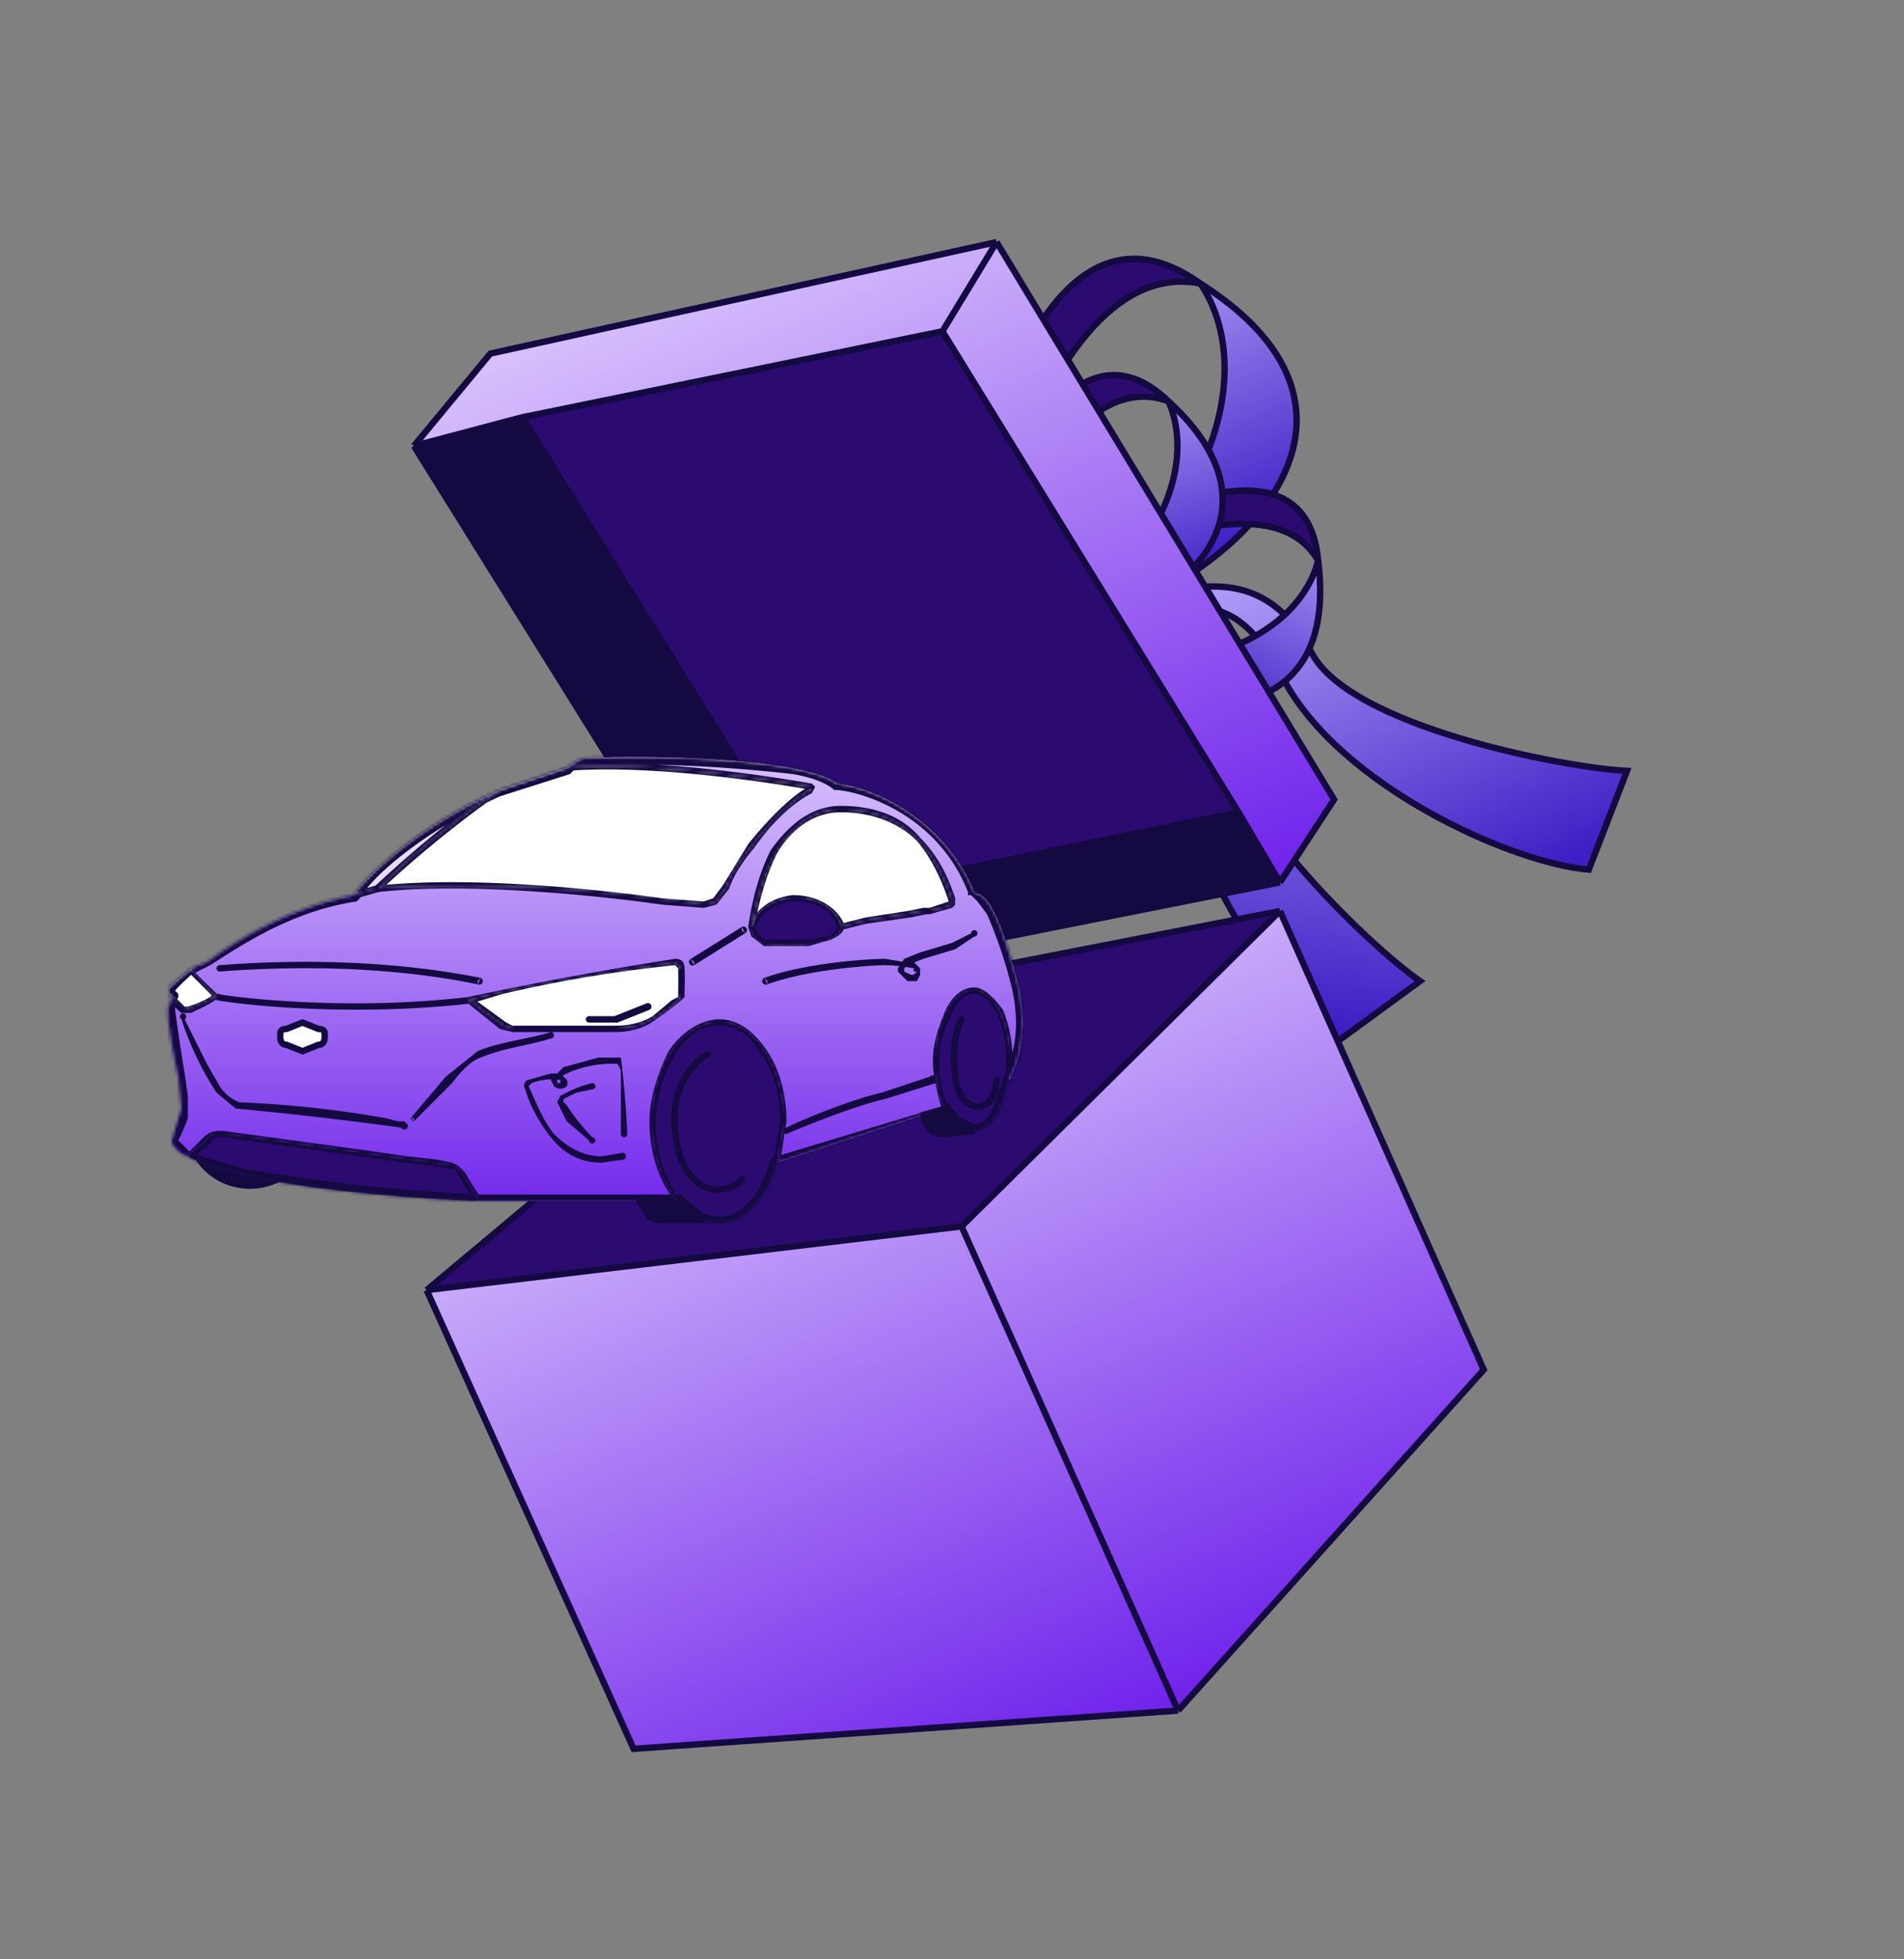 <svg xmlns="http://www.w3.org/2000/svg" fill="none" viewBox="0 0 598 615"><rect x="0" y="0" width="598" height="615" fill="#808080" stroke="none"/><path fill="url(#a)" stroke="#140941" stroke-width="2" d="M412 205c-15-29-38-20-52-18l-5 9c13-1 30-18 48 17 18 34 72 58 96 60l12-31c-20-1-87-14-99-37Z"/><path fill="url(#b)" stroke="#140941" stroke-width="2" d="M383 224c2-33-22-37-35-43l-9 6c12 5 34 0 31 39s31 87 50 101l26-19c-16-11-65-58-63-84Z"/><path fill="url(#c)" d="M377 89c74 47-4 108-62 112 60-22 83-81 62-112Z"/><path fill="#2B0B6F" d="M377 89c-49-35-73 57-77 105l5 3c7-40 31-116 72-108Z"/><path stroke="#140941" stroke-width="2" d="M377 89c-49-35-73 57-77 105l5 3m72-108c74 47-4 108-62 112m62-112c-41-8-65 68-72 108m72-108c21 31-2 90-62 112m0 0-10-4"/><path fill="url(#d)" d="M414 176c8 63-61 50-89 21 39 22 82 6 89-21Z"/><path fill="#2B0B6F" d="M414 176c-4-44-65-12-93 10l1 3c25-15 77-39 92-13Z"/><path stroke="#140941" stroke-width="2" d="M414 176c-4-44-65-12-93 10l1 3m92-13c8 63-61 50-89 21m89-21c-15-26-67-2-92 13m92-13c-7 27-50 43-89 21m0 0-3-8"/><path fill="url(#e)" d="M367 126c47 43-14 78-55 73 44-8 66-48 55-73Z"/><path fill="#2B0B6F" d="M367 126c-32-31-58 33-65 67l3 2c9-27 33-80 62-69Z"/><path stroke="#140941" stroke-width="2" d="M367 126c-32-31-58 33-65 67l3 2m62-69c47 43-14 78-55 73m55-73c-29-11-53 42-62 69m62-69c11 25-11 65-55 73m0 0-7-4"/><path fill="#140941" d="m236 310 166-33-13-22-131 27-22 28Z"/><path fill="#140941" d="m130 140 106 170 22-28-94-151-34 9Z"/><path fill="url(#f)" fill-rule="evenodd" d="m164 131-34 9 24-29 159-35 106 175-17 26-13-22-93-151-132 27Z" clip-rule="evenodd"/><path fill="#2B0B6F" d="m258 282 131-27-93-151-132 27 94 151Z"/><path stroke="#140941" stroke-width="2" d="m402 277-166 33m166-33 17-26L313 76m89 201-13-22m-93-151 17-28m-17 28 93 151m-93-151-132 27m-34 9 106 170M130 140l24-29 159-35m-183 64 34-9m72 179 22-28m0 0 131-27m-131 27-94-151"/><path fill="url(#g)" fill-rule="evenodd" d="m370 537 96-107-64-144-100 99-168 20 65 144 171-12Z" clip-rule="evenodd"/><path fill="#2B0B6F" d="m302 385 100-99-164 32-104 87 168-20Z"/><path stroke="#140941" stroke-width="2" d="m302 385 100-99m-100 99-168 20m168-20 68 152m0 0 96-107-64-144m-32 251-171 12-65-144m268-119-164 32-104 87"/><ellipse cx="78.5" cy="354.5" fill="#140941" rx="19.8" ry="18.7"/><mask id="i" fill="#fff"><path d="m246 352-2 13c-3 11-10 19-18 19-5 0-10-3-13-7-5-6-8-15-8-25 0-17 9-31 21-31 11 0 20 14 20 31Zm-88-30 3 1h31c3 0 8 0 13-3 7-4 9-6 9-8v-8l-2-2c-20 3-58 9-65 12l11 8ZM53 310v2l1 1 5 4 9-4-8-9-7 6Zm97 67-2-4c-2-3-4-7-6-7l-14-2-14-2-44-6c-2 0-4 0-5 2l-6 5c16 9 65 13 91 14Zm-39-96 7-2h1c8-10 36-30 38-31-25 11-41 26-46 33Zm195 30c-7 0-12 10-12 22 0 6 1 12 3 15 1 3 4 7 9 7s8-5 10-13a38 38 0 0 0 1-9c0-12-5-22-11-22Z"/><path fill-rule="evenodd" d="M226 321c-12 0-21 14-21 31 0 10 3 19 8 25h-63l-2-4c-2-3-4-7-6-7l-14-2-14-2-44-6c-2 0-4 0-5 2l-6 5c-3-1-4-3-5-4v-1l3-10-1-10c-2-9-4-20-3-22l1-3 5 4 9-4-8-9 5-2c8-6 25-17 46-21l7-2h1a488 488 0 0 1 102 5c4 0 4-1 7-5 1-3 3-7 8-13 8-11 15-16 19-18v-1c-17-3-52-8-77-6l3-2 2-1c23-1 69 0 80 8 10 1 33 10 43 34 1 1 3 0 6 6 3 5 7 20 8 24 3 16-1 24-2 27l-1 2v-6c0-12-5-22-11-22-7 0-12 10-12 22 0 6 1 12 3 15l-10 3-43 14 2-13c0-17-9-31-20-31Zm-12-17-2-2c-20 3-58 9-65 12l11 8 3 1h31c3 0 8 0 13-3 7-4 9-6 9-8v-8Zm22-13c2-12 9-37 28-37 23 0 31 17 35 28 1 2-1 3-7 4h-2l-5 1-13 2-8 2c-1 6-17 6-24 5-3-1-4-4-4-5Z" clip-rule="evenodd"/><path d="M264 291c-1-4-5-9-15-9-9 1-12 6-12 8l-1 1c0 1 1 4 4 5 7 1 23 1 24-5Z"/><path d="M264 254c-19 0-26 25-28 37l1-1c0-2 3-7 12-8 10 0 14 5 15 9l8-2 13-2 5-1h2c6-1 8-2 7-4-4-11-12-28-35-28Zm-9-6v-1c-17-3-52-8-77-6l-21 7c-2 1-30 21-38 31a488 488 0 0 1 102 5c4 0 4-1 7-5 1-3 3-7 8-13 8-11 15-16 19-18Z"/></mask><path fill="#2B0B6F" d="m246 352-2 13c-3 11-10 19-18 19-5 0-10-3-13-7-5-6-8-15-8-25 0-17 9-31 21-31 11 0 20 14 20 31Z"/><path fill="#fff" d="m158 322 3 1h31c3 0 8 0 13-3 7-4 9-6 9-8v-8l-2-2c-20 3-58 9-65 12l11 8ZM53 310v2l1 1 5 4 9-4-8-9-7 6Z"/><path fill="#2B0B6F" d="m150 377-2-4c-2-3-4-7-6-7l-14-2-14-2-44-6c-2 0-4 0-5 2l-6 5c16 9 65 13 91 14Z"/><path fill="#E7DBF7" d="m111 281 7-2h1c8-10 36-30 38-31-25 11-41 26-46 33Z"/><path fill="#2B0B6F" d="M306 311c-7 0-12 10-12 22 0 6 1 12 3 15 1 3 4 7 9 7s8-5 10-13a38 38 0 0 0 1-9c0-12-5-22-11-22Z"/><path fill="#E7DBF7" fill-rule="evenodd" d="M226 321c-12 0-21 14-21 31 0 10 3 19 8 25h-63l-2-4c-2-3-4-7-6-7l-14-2-14-2-44-6c-2 0-4 0-5 2l-6 5c-3-1-4-3-5-4v-1l3-10-1-10c-2-9-4-20-3-22l1-3 5 4 9-4-8-9 5-2c8-6 25-17 46-21l7-2h1a488 488 0 0 1 102 5c4 0 4-1 7-5 1-3 3-7 8-13 8-11 15-16 19-18v-1c-17-3-52-8-77-6l3-2 2-1c23-1 69 0 80 8 10 1 33 10 43 34 1 1 3 0 6 6 3 5 7 20 8 24 3 16-1 24-2 27l-1 2v-6c0-12-5-22-11-22-7 0-12 10-12 22 0 6 1 12 3 15l-10 3-43 14 2-13c0-17-9-31-20-31Zm-12-17-2-2c-20 3-58 9-65 12l11 8 3 1h31c3 0 8 0 13-3 7-4 9-6 9-8v-8Zm22-13c2-12 9-37 28-37 23 0 31 17 35 28 1 2-1 3-7 4h-2l-5 1-13 2-8 2c-1 6-17 6-24 5-3-1-4-4-4-5Z" clip-rule="evenodd"/><path fill="url(#h)" fill-rule="evenodd" d="M226 321c-12 0-21 14-21 31 0 10 3 19 8 25h-63l-2-4c-2-3-4-7-6-7l-14-2-14-2-44-6c-2 0-4 0-5 2l-6 5c-3-1-4-3-5-4v-1l3-10-1-10c-2-9-4-20-3-22l1-3 5 4 9-4-8-9 5-2c8-6 25-17 46-21l7-2h1a488 488 0 0 1 102 5c4 0 4-1 7-5 1-3 3-7 8-13 8-11 15-16 19-18v-1c-17-3-52-8-77-6l3-2 2-1c23-1 69 0 80 8 10 1 33 10 43 34 1 1 3 0 6 6 3 5 7 20 8 24 3 16-1 24-2 27l-1 2v-6c0-12-5-22-11-22-7 0-12 10-12 22 0 6 1 12 3 15l-10 3-43 14 2-13c0-17-9-31-20-31Zm-12-17-2-2c-20 3-58 9-65 12l11 8 3 1h31c3 0 8 0 13-3 7-4 9-6 9-8v-8Zm22-13c2-12 9-37 28-37 23 0 31 17 35 28 1 2-1 3-7 4h-2l-5 1-13 2-8 2c-1 6-17 6-24 5-3-1-4-4-4-5Z" clip-rule="evenodd"/><path fill="#2B0B6F" d="M264 291c-1-4-5-9-15-9-9 1-12 6-12 8l-1 1c0 1 1 4 4 5 7 1 23 1 24-5Z"/><path fill="#fff" d="M264 254c-19 0-26 25-28 37l1-1c0-2 3-7 12-8 10 0 14 5 15 9l8-2 13-2 5-1h2c6-1 8-2 7-4-4-11-12-28-35-28Zm-9-6v-1c-17-3-52-8-77-6l-21 7c-2 1-30 21-38 31a488 488 0 0 1 102 5c4 0 4-1 7-5 1-3 3-7 8-13 8-11 15-16 19-18Z"/><path fill="#140941" d="M243 364a1 1 0 1 0 2 1l-2-1Zm-31 13a1 1 0 1 0 1-1l-1 1Zm-62 0a1 1 0 1 0 1-1l-1 1Zm-95-64a1 1 0 1 0-2 1l2-1Zm5-9a1 1 0 1 0-1 1l1-1Zm51-24a1 1 0 0 0 1 2l-1-2Zm67-40a1 1 0 1 0 0 2v-2Zm138 99a1 1 0 0 0 2 0h-2Zm-80-48h-1 1Zm28-37v-1 1Zm35 28h1-1Zm-7 4v1-1Zm-43-4v1-1Zm-9 14v-1 1Zm-3-6h-1 1Zm48-3v-1 1Zm-93 36v-1 1Zm13-3v-1 1Zm9-8 1 1-1-1Zm-146 1h-1 1Zm-10 7a1 1 0 1 0-1 0h1Zm16 27v1-1Zm52 7a1 1 0 1 0 2-1l-2 1Zm3-3a1 1 0 0 0 1 1l-1-1Zm21-20v-1 1Zm23-5a1 1 0 0 0 0-2v2Zm63-60-1-1 1 1Zm-79-17a1 1 0 1 0-1-2l1 2Zm71 30-1-1 1 1Zm-20 4v1-1Zm32 24a1 1 0 1 0 1 2l-1-2Zm49-7v-1 1Zm17-6a1 1 0 1 0-1-1l1 1Zm-164 72v1-1Zm-84-3a1 1 0 0 0 2 1l-2-1Zm56-1-1 1 1-1Zm0 0v-1 1Zm-45-59a1 1 0 0 0 0 2v-2Zm81 6a1 1 0 0 0 1-2l-1 2Zm97 45a1 1 0 0 0 0 2v-2Zm47-14a1 1 0 1 0-2-2l2 2Zm-77-39a1 1 0 0 0 1 2l-1-2Zm17-8a1 1 0 1 0-1-2l1 2Zm-39 63a1 1 0 1 0 2 0h-2Zm0-23v-1 1Zm-18 3 1 1-1-1Zm12 28v1-1Zm7 0a1 1 0 1 0-1-2l1 2Zm-11-6a1 1 0 1 0 1-1l-1 1Zm1-16a1 1 0 1 0 0-2v2Zm-72 20-1 1 1-1Zm0 0-1 1 1-1Zm182-13a1 1 0 0 0 2-1l-2 1Zm-111-30a1 1 0 0 0 0 2v-2Zm19-2a1 1 0 0 0-1-2l1 2Zm81-30v1h1l-1-1Zm4 17Zm-6 2Zm-109 33h1-1Zm3 0v1-1Zm-29 34h1-1Zm-20-9-1 1 1-1Zm-10-85 1 1-1-1Zm181 3-1 1 1-1Zm-9 4 1 1-1-1Zm-18 3v1-1Zm-106 52Zm0-1h1-1Zm89-92v1-1ZM65 358l-1-1 1 1Zm5-2v1-1Zm144-52h-1 1Zm-2-2v-1 1Zm-54 20-1 1 1-1Zm47 30h1c0-8 3-16 6-21 4-6 8-9 14-9v-2c-6 0-12 4-16 10-3 6-6 14-6 22h1Zm21-31v1c5 0 10 3 13 9 4 5 6 13 6 21h2c0-8-2-16-6-22s-9-10-15-10v1Zm20 31h-1l-2 12 1 1h1l2-13h-1Zm48-19h1c0-6 2-11 4-15s4-6 7-6v-2c-4 0-7 3-9 7-2 5-4 10-4 16h1Zm12-22v1c2 0 5 2 7 6s3 9 3 15h2c0-6-1-11-3-16-3-4-6-7-9-7v1Zm-93 66v-1c-4-6-7-14-7-24h-2c0 10 3 19 8 25h1Zm104-44h-1v6h2v-6h-1Zm-81-42h1c1-6 3-15 7-23 4-7 11-13 20-13v-2c-10 0-17 7-22 14-4 8-6 17-7 24h1Zm63-9-1 1h1-1l-6 2v2l7-2 1-1v-2h-1Zm-35 9 1-1c-1-3-6-9-16-9v2c10 0 13 5 14 8h1Zm-24 5v1h14l7-2c2-1 4-2 4-4h-1l-1-1c0 2-1 3-3 4l-6 1h-14v1Zm-4-5h1l1-1h-2v1Zm1-1h1c0-1 3-6 11-7v-2c-9 1-13 7-13 9h1Zm-76 33v1h31v-2h-31v1Zm31 0v1c3 0 9 0 14-4h-1v-1c-5 3-10 3-13 3v1Zm13-3h1a91 91 0 0 0 8-6l1-1-1-1h-1v1l-2 1-6 5v1Zm9-8 1 1v-2a76 76 0 0 0 0-7h-2a263 263 0 0 1 0 8h1Zm-2-10v-1a1245 1245 0 0 0-65 12v1l1 1 10-3a427 427 0 0 1 54-9v-1Zm-65 12v1l10 8 1-1 1-1-11-8-1 1Zm-87-10-1 1a746 746 0 0 1 8 8h1l1-1h-1a40 40 0 0 0-3-3l-5-5Zm8 9h-1v-1l-1 1a33 33 0 0 1-7 3v2h1l2-1a37 37 0 0 0 7-4v-1l-1 1Zm-9 4v-1h-1l-1-1-2-2h-1l-1 1a24 24 0 0 0 4 4h2v-1Zm9-4v1c12 2 45 5 80 1l-1-1v-1c-34 4-67 1-79-1v1Zm-11 7a96 96 0 0 0 11 23l6 5v-1l1-1c-2-1-4-2-6-5l-4-7-7-14h-1Zm17 27v1a1211 1211 0 0 1 52 6h1l1-1-1-1h-2l-4-1a339 339 0 0 0-47-5v1Zm56 4v1l12-12c3-4 6-7 9-8l-1-1v-1l-10 8-11 13h1Zm20-20 1 1c7-3 16-4 22-6v-2c-6 2-16 3-23 6v1Zm105-84v-1c-17-3-52-8-77-6v2c25-2 60 3 77 6v-1Zm0 1-1-1c-4 2-11 8-19 18l1 1h1c7-10 14-15 18-17v-1Zm-136 31h1a352 352 0 0 1 37-30v-1l-1-1a349 349 0 0 0-38 31l1 1Zm117-13-1-1-8 13 1 1h1c1-3 3-7 8-13h-1Zm-8 13-1-1-3 4-3 1v2l4-1 4-5h-1Zm-7 5v-1l-13-1v2l13 1v-1Zm-13-1v-1c-21-3-61-7-89-4v2c28-3 68 1 89 4v-1Zm33 25v1c14-5 34-6 37-6v-2c-4 0-24 1-38 6l1 1Zm48-8 1 1 10-3 6-4-1-1-6 3-10 3v1ZM65 358l-1-1-6 6h1l1 1 6-5-1-1Zm49 4v-1 1l-1 1 1-1Zm-45-58v1c13-1 47-3 81 4v-1l1-1c-35-7-69-5-82-4v1Zm178 51v1c7-3 22-9 31-11l-1-1v-1c-9 2-24 8-30 11v1Zm30-11 1 1 16-5-1-1-1-1-15 5v1Zm-59-42v1l16-10-1-1v-1l-16 10 1 1Zm-22 54h1a288 288 0 0 0-2-24v1l-1 1 1 2v20h1Zm-1-23v-1h-7l-11 3v1l1 1a34 34 0 0 1 16-3l1-1Zm-29 8-1 1c1 4 4 10 8 15s9 8 16 8v-2c-6 0-11-3-15-7-4-5-6-11-8-15Zm23 23v1l7-1v-1l-1-1-6 1v1Zm-4-6 1-1a66 66 0 0 1-8-10l-1-1v-1h-1v-1l-1 2 1 2 2 4 7 6Zm-9-13h1l2-1 2-1 5-1v-2a35 35 0 0 0-8 3l-2 1v1ZM70 356v1l43 6 1-1v-1l-44-6v1Zm44 6-1 1 1-1v-1 1Zm0 0-1 1 1-1v-1 1Zm183-14h1c-2-4-3-9-3-15h-2c0 6 2 12 3 16l1-1Zm-112-28v1h9l10-4v-1l-1-1-10 4h-8v1Zm100-33v-1 2-1Zm-7 15v1a49 49 0 0 1 9 1v1h1l1-1-1-1-1-1h-3l-6-1v1Zm11 2-1 1-1 1h-1l-2-1-1 1 2 2h3l1-2v-2Zm-6 2 1-1v-1l1-1 5-2-1-1v-1l-5 2-2 3v1l1 1Zm-106 30v-1l-2 2-2 1v1h2l1-1 2-1-1-1Zm-3 3h-1l1 2a3 3 0 0 0 4 0 2 2 0 0 0 0-2h-1v1h-2v-1h-1Zm3 0h1l-1-1-1-1h-3l-7 2v1h1a18 18 0 0 1 9-1v1h1v-1Zm59-48h-1l1 3 4 3v-2l-2-2-1-2h-1Zm-86 86 1-1-2-3h-1l-1 1 3 3Zm-2-4h1l-3-5-2-2-2-1v2h1l1 2 3 5 1-1Zm-6-7v-1l-5-1-9-1v1l-1 1a407 407 0 0 1 15 2v-1Zm-14-2v-1l-14-2v1l-1 1 14 2 1-1Zm-17-83 1 1 7-2-1-1v-1l-7 2v1Zm7-2 1 1v-2h-1v1Zm146-25v1c11 0 19 4 24 9 5 6 8 13 10 19l1-1h1c-2-6-5-13-11-19-5-6-13-10-25-10v1Zm35 28-1 1 1-1h1-1Zm-14 5v-1l-13 2v2l14-2-1-1Zm-13 2v-1l-8 2v2l8-2v-1Zm27-7-1 1 1-1h1-1Zm-14 5 1 1 5-1-1-1v-1l-5 1v1Zm5-1 1 1h1v-2h-2v1Zm-124 55 1-1h-1v-1c-1 0-2 2-1 3l1-1Zm89-94v1h-1v-1l1 1v1l1-2-1-1v1ZM65 358l1 1c1-2 2-2 4-2v-2c-2 0-4 0-6 2l1 1Zm149-54h1c0-2-1-3-3-3v2l1 1h1Zm-53 19v-1l-2-1-1 1-1 1 4 1v-1Zm83 42v-2h-1l-1 1 2 1Zm72-23h-2 2Zm-103 35 1-2h-1v2Zm-63 0v2-2Zm-97-61-2-1v1h2Zm1-3-2-1 2 1Zm6-9v2-2Zm51-23 1 2 1-1-2-1Zm67-40 1 2 1-1-2-1Zm85 5-1 2h1v-2Zm43 34h-2v1h1l1-1Zm14 30h2-2Zm-3 29h-2 2Zm-261-1 2-1-2 1Zm9-36 1 1-1-1Zm92-54v2-2ZM59 363l-1 2 1-2Zm238-15h2l-1-2-1 1v1Zm-10 3v-1 1Zm31-14-2-1 2 1Zm-137-98 1 1-1-1ZM53 312l2-1-2 1Zm0-2-1-1 1 1Zm1 49h-2 2Zm190 6-2-1c-3 11-9 18-16 18v4c9 0 17-9 20-21h-2Zm72-23h-2l-3 8c-2 2-3 3-5 3v4c3 0 6-2 8-4l4-10-2-1Zm-90 42v-2c-5 0-8-3-12-7l-1 2-2 1c4 5 9 8 15 8v-2Zm-13-7v-2h-63v4h63v-2ZM54 358h2a62 62 0 0 0 3-7v-3h-4v2l-1 2-2 5 2 1Zm-1-42 2 1a38 38 0 0 1 0-2v-1 1l-1-2-2-1v1a15 15 0 0 0-1 2l2 1Zm1-3 1 2 1-2v-1l-1-1-2 1-2 1 1 1v-2l2 1Zm-1-3 2 1a36 36 0 0 1 4-4l1-1v-4l-3 1-2 2-3 4 1 1Zm125-69 2 1 2-2-1-1-2-2-2 2 1 2Zm5-3v2a492 492 0 0 1 66 3c6 1 11 3 13 5l1-2 1-2-14-5-22-2c-16-1-33-2-45-1v2Zm80 8v2c10 1 32 9 41 32h2l1-1a57 57 0 0 0-44-35v2Zm43 34-1 1 1 1 1 1 3 4 2-1 2-2-5-5-1-1h-1l-1 2Zm6 6-2 1a142 142 0 0 1 8 24l2-1h2a146 146 0 0 0-8-26l-2 2Zm5 53h-2l-1 3h2l2 1 1-4h-2Zm-260 9h2v-4l-1-7-2 1h-2l1 7v3h2Zm-1-10 2-1a605 605 0 0 1-3-20v-1h-4v3l1 6 2 13h2Zm4-34v2h1l1-1 4-2-1-1-2-2a122 122 0 0 1-3 2c-1 1-1 0 0 0v2Zm5-2 1 1c8-5 25-17 46-20l-1-2v-2c-21 4-39 15-48 21l2 2Zm46-21 2 1c4-7 20-21 44-32v-2l-1-2c-25 11-41 26-46 34l1 1Zm46-33v2l22-7-1-2v-2l-22 7 1 2Zm-7 129v-2a621 621 0 0 1-73-8l-17-5-1 1-1 2 18 6 25 4 49 4v-2Zm-91-14 1-1-4-4-2 1h-2c1 3 3 5 6 6l1-2Zm238-15-2 1 4 5c2 2 4 3 7 3v-4l-4-2-3-3h-2Zm-53 17 1 2 43-14-1-2v-1l-43 13v2Zm43-14 1 2 10-3-1-2v-1l-10 3v1Zm33-41-2 1c3 15-1 22-2 25l2 1 1 1c2-3 6-12 3-28h-2Zm-2 27-2-1-1 3h4v-1l-1-1Zm-137-98 1 1h1v-4l-4 1 2 2ZM53 312l2-1-2-1-1-1-1 4 2-1Zm1 46-2-1v2h2l2-1s0 1 0 0h-2Z" mask="url(#i)"/><path fill="#140941" stroke="#140941" stroke-width="2" d="m212 377 7 6h-13l-2-1-3-5h11Z"/><path fill="#140941" stroke="#140941" stroke-linecap="round" stroke-width="2" d="m296 356 10-1c-5-1-8-5-9-7l-7 2c0 2 2 6 6 6Z"/><path stroke="#140941" stroke-linecap="round" stroke-width="2" d="M222 331c-6 4-13 13-9 30 5 18 19 12 20 9m69-50c-2 4-3 10-2 17 0 6 4 12 9 10 3-1 4-6 4-8"/><path fill="#fff" stroke="#140941" stroke-width="2" d="m95 321 5 2c2 0 2 1 2 2s0 3-2 3l-5 2-5-2c-2 0-2-2-2-3s0-2 2-2l5-2Z"/><defs><linearGradient id="a" x1="403.5" x2="460.7" y1="155" y2="283.6" gradientUnits="userSpaceOnUse"><stop stop-color="#BFAFFF"/><stop offset="1" stop-color="#3F1FC5"/></linearGradient><linearGradient id="b" x1="401.7" x2="381.9" y1="177.2" y2="316.5" gradientUnits="userSpaceOnUse"><stop stop-color="#BFAFFF"/><stop offset="1" stop-color="#3F1FC5"/></linearGradient><linearGradient id="c" x1="319.9" x2="362.9" y1="85.7" y2="182.3" gradientUnits="userSpaceOnUse"><stop stop-color="#BFAFFF"/><stop offset="1" stop-color="#3F1FC5"/></linearGradient><linearGradient id="d" x1="389.4" x2="356.3" y1="143.4" y2="213.9" gradientUnits="userSpaceOnUse"><stop stop-color="#BFAFFF"/><stop offset="1" stop-color="#3F1FC5"/></linearGradient><linearGradient id="e" x1="326.7" x2="347.2" y1="116.9" y2="192" gradientUnits="userSpaceOnUse"><stop stop-color="#BFAFFF"/><stop offset="1" stop-color="#3F1FC5"/></linearGradient><linearGradient id="f" x1="202.5" x2="320.3" y1="43.3" y2="308.2" gradientUnits="userSpaceOnUse"><stop stop-color="#E9DCFF"/><stop offset="1" stop-color="#7125EB"/></linearGradient><linearGradient id="g" x1="231.4" x2="349.5" y1="275.4" y2="540.9" gradientUnits="userSpaceOnUse"><stop stop-color="#E9DCFF"/><stop offset="1" stop-color="#7125EB"/></linearGradient><linearGradient id="h" x1="184.2" x2="184.2" y1="212.9" y2="382" gradientUnits="userSpaceOnUse"><stop stop-color="#E9DCFF"/><stop offset="1" stop-color="#7125EB"/></linearGradient></defs></svg>
